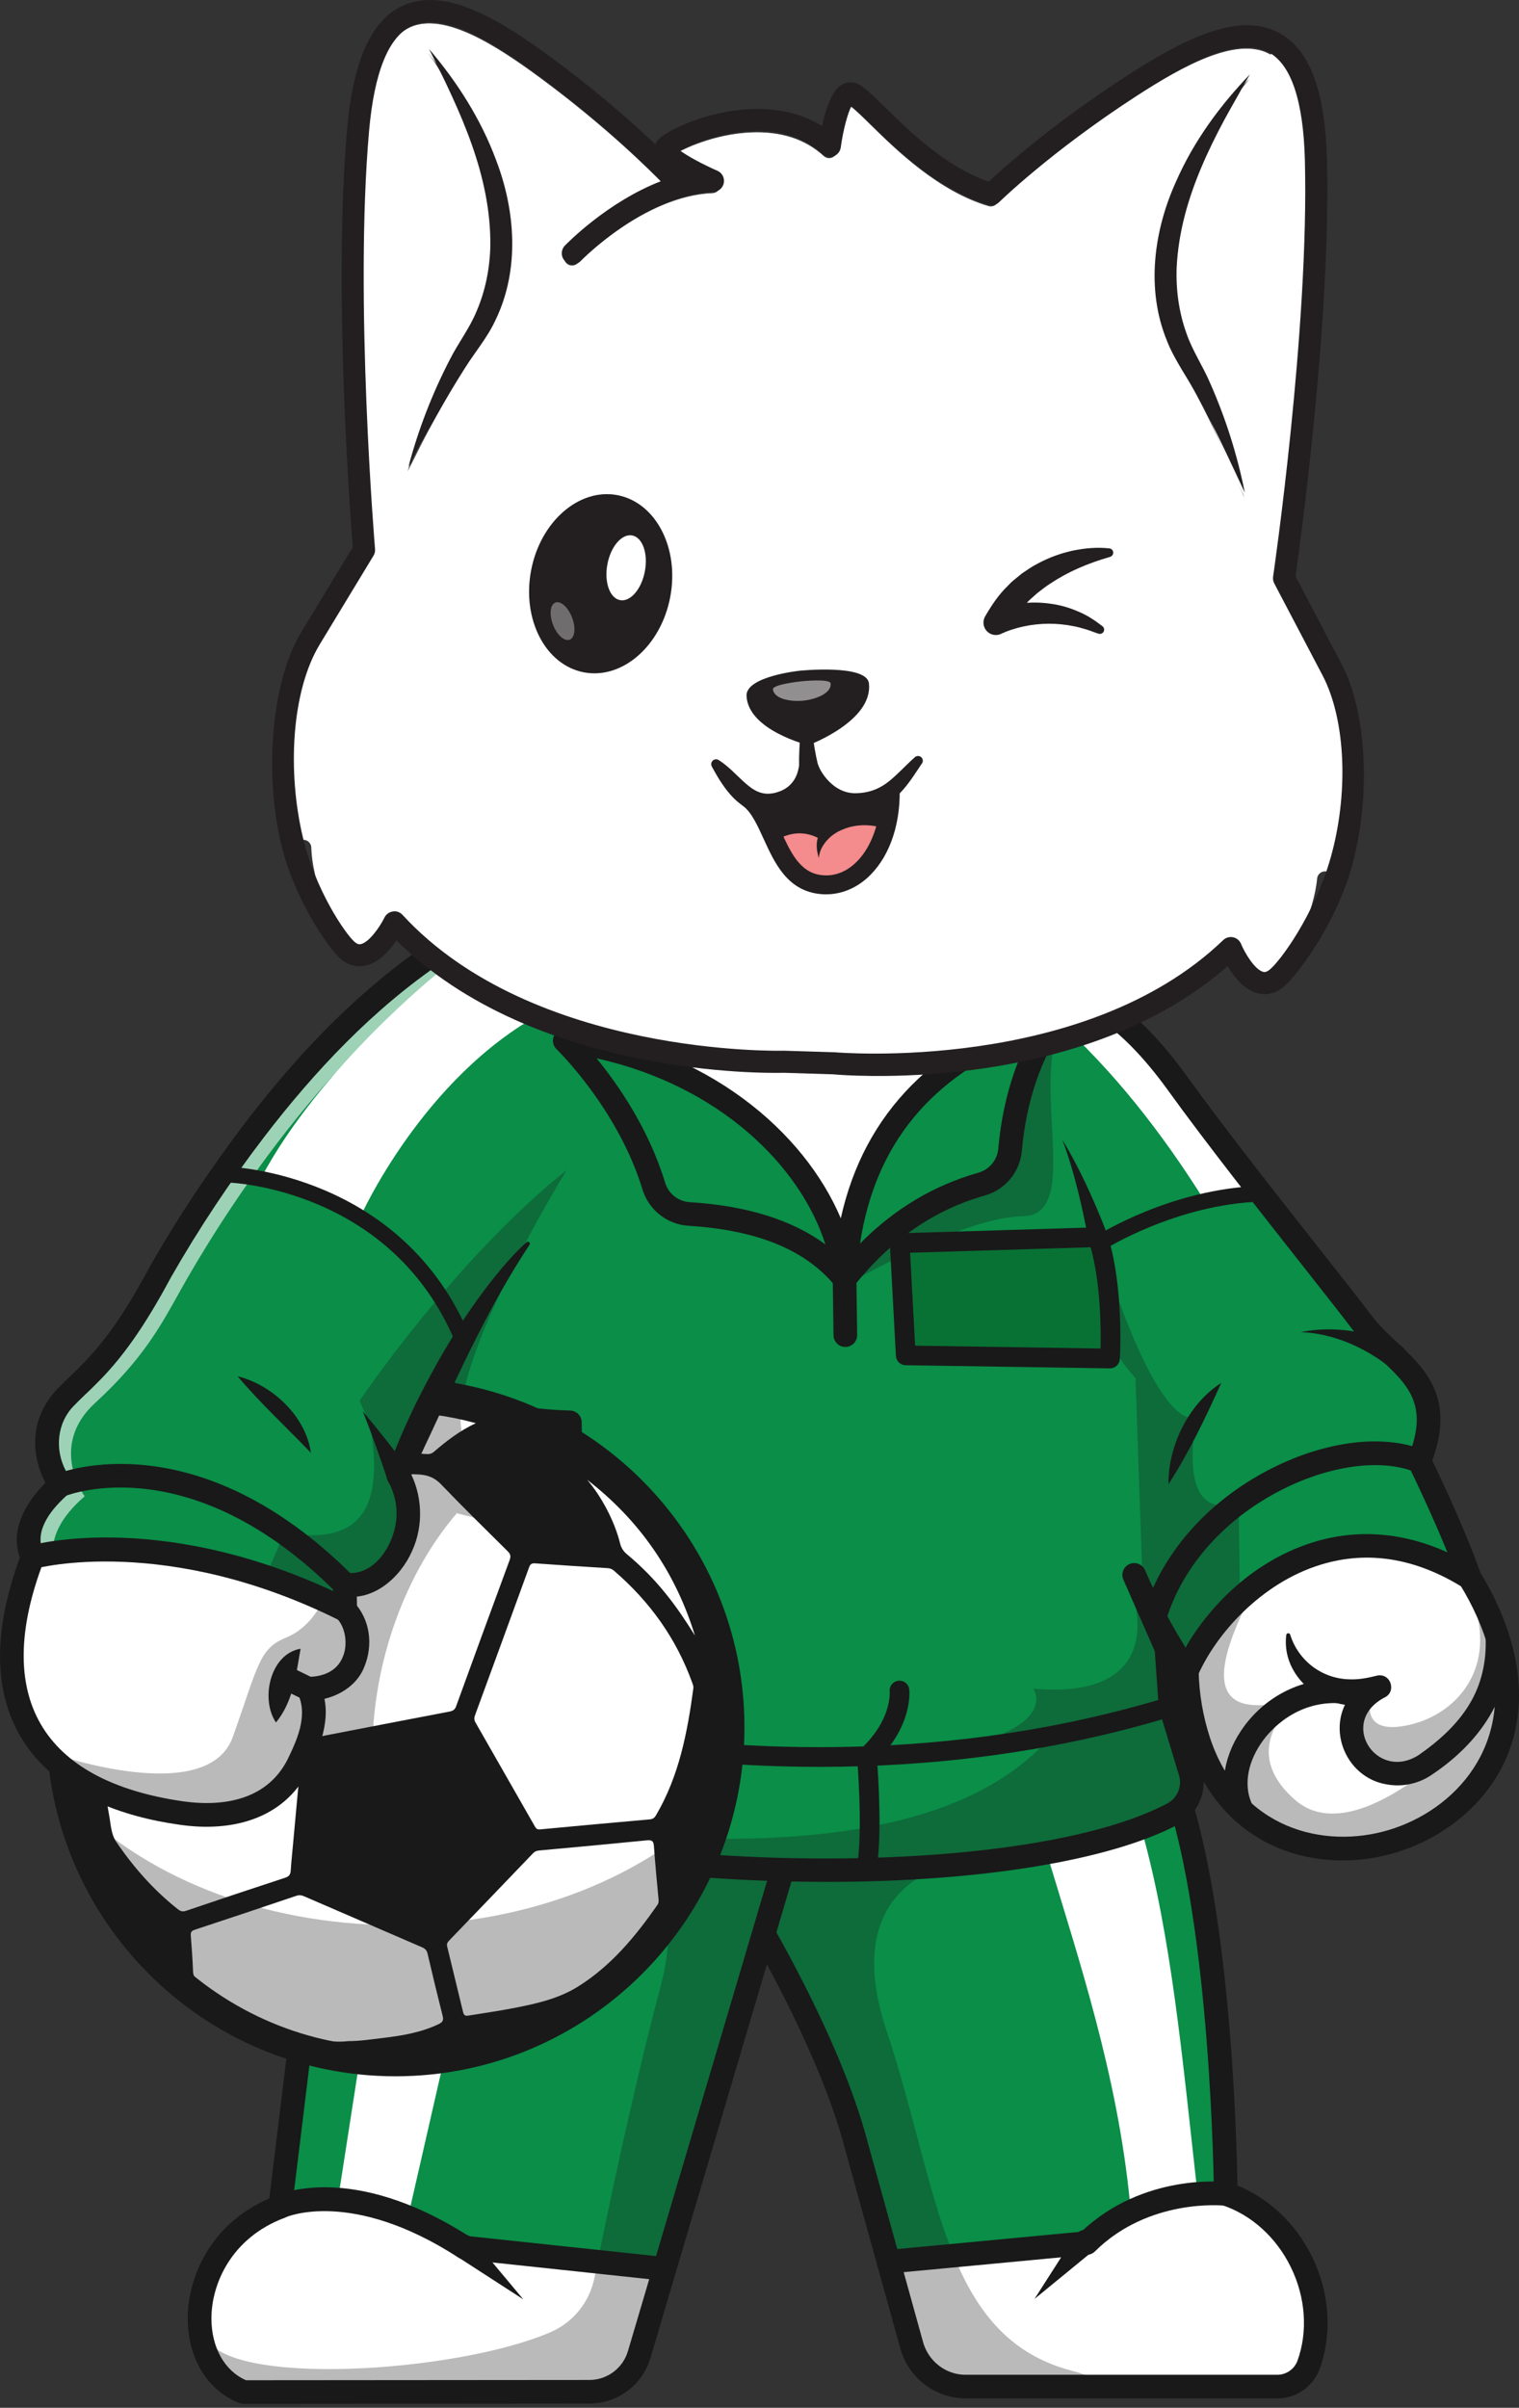 <svg width="178" height="282" viewBox="0 0 178 282" fill="none" xmlns="http://www.w3.org/2000/svg">
<rect x="0" y="0" width="178" height="282" fill="#333333" stroke="none"/>
<g clip-path="url(#clip0_1630_600)">
<path d="M91.722 218.944L91.687 219.069L77.868 265.728L74.906 275.735C74.534 276.986 73.773 278.086 72.733 278.874C71.693 279.662 70.428 280.098 69.124 280.117L28.555 280.148C25.831 279.101 23.988 277.089 23.467 274.058C22.505 268.49 25.421 261.253 32.838 258.452L39.503 203.886L91.722 218.944Z" fill="white"/>
<path d="M153.34 276.97C153.061 277.722 152.558 278.369 151.899 278.825C151.239 279.281 150.456 279.523 149.654 279.518H113.294C111.834 279.539 110.409 279.075 109.242 278.2C108.074 277.325 107.229 276.087 106.839 274.681L104.125 264.894L100.358 251.303C98.005 242.296 92.55 231.923 89.603 226.703C88.41 224.591 87.631 223.319 87.631 223.319L89.102 214.988L137.287 208.086C143.382 223.805 143.644 256.948 143.644 256.948C151.578 259.552 156.19 269.091 153.34 276.97Z" fill="#0A8E48"/>
<path d="M153.34 276.97C153.061 277.722 152.558 278.369 151.899 278.825C151.239 279.281 150.456 279.523 149.654 279.518H113.294C111.834 279.539 110.409 279.075 109.242 278.2C108.074 277.325 107.229 276.087 106.839 274.681L104.125 264.894L127.33 262.708C134.24 255.842 143.64 256.946 143.64 256.946C151.578 259.552 156.19 269.091 153.34 276.97Z" fill="white"/>
<path d="M122.787 217.451C126.432 229.55 130.952 243.018 132.418 258.026L140.328 256.908C138.594 241.532 137.3 226.697 133.721 214.096" fill="white"/>
<path d="M113.18 280.905C111.436 280.901 109.742 280.326 108.355 279.269C106.969 278.212 105.966 276.731 105.5 275.051L99.016 251.673C95.806 239.353 86.541 224.193 86.448 224.041C86.266 223.728 86.214 223.357 86.303 223.007C86.391 222.657 86.613 222.355 86.921 222.166C87.228 221.977 87.598 221.916 87.95 221.995C88.302 222.075 88.61 222.288 88.806 222.591C89.198 223.224 98.381 238.25 101.691 250.955L108.169 274.31C108.802 276.594 110.905 278.19 113.27 278.132H149.655C150.172 278.137 150.678 277.982 151.104 277.69C151.531 277.397 151.857 276.981 152.039 276.497C153.277 273.077 152.997 269.086 151.274 265.549C149.563 262.038 146.622 259.381 143.205 258.261C142.929 258.17 142.689 257.996 142.518 257.762C142.347 257.527 142.254 257.245 142.252 256.956C142.252 256.634 141.935 225.299 136.371 209.613L89.287 216.356C89.107 216.382 88.923 216.372 88.747 216.327C88.57 216.281 88.405 216.202 88.259 216.093C88.114 215.984 87.991 215.847 87.898 215.69C87.805 215.533 87.744 215.36 87.719 215.18C87.693 215 87.703 214.816 87.748 214.64C87.793 214.464 87.873 214.298 87.982 214.152C88.091 214.007 88.228 213.884 88.385 213.791C88.541 213.699 88.715 213.638 88.895 213.612L137.082 206.712C137.392 206.668 137.707 206.731 137.977 206.889C138.247 207.047 138.455 207.291 138.569 207.582C144.175 222.037 144.916 250.3 145.009 255.972C148.728 257.474 151.883 260.48 153.764 264.335C155.814 268.542 156.135 273.318 154.646 277.438C154.27 278.457 153.589 279.335 152.697 279.955C151.805 280.574 150.744 280.905 149.658 280.902H113.18V280.905Z" fill="#191919"/>
<path d="M91.722 218.944L91.687 219.069L77.868 265.728L70.027 264.893L54.47 263.235C40.963 254.495 32.836 258.452 32.836 258.452L39.501 203.886L91.722 218.944Z" fill="#0A8E48"/>
<path d="M28.553 281.537C28.384 281.537 28.215 281.506 28.057 281.445C24.306 280.004 21.98 276.186 21.999 271.481C22.012 266.842 24.547 260.504 31.558 257.477L38.125 203.721C38.149 203.523 38.217 203.331 38.322 203.161C38.428 202.991 38.569 202.845 38.736 202.735C38.903 202.624 39.092 202.551 39.29 202.521C39.488 202.491 39.691 202.504 39.883 202.559L92.102 217.614C92.277 217.665 92.441 217.75 92.583 217.864C92.725 217.979 92.844 218.12 92.932 218.28C93.019 218.441 93.074 218.617 93.094 218.798C93.114 218.98 93.097 219.164 93.045 219.339L76.234 276.131C75.784 277.67 74.851 279.022 73.574 279.99C72.296 280.958 70.741 281.489 69.138 281.506L28.555 281.537H28.553ZM40.682 205.674L34.213 258.627C34.183 258.878 34.085 259.115 33.93 259.314C33.774 259.513 33.567 259.666 33.331 259.755C27.034 262.134 24.787 267.564 24.775 271.493C24.765 274.923 26.314 277.682 28.832 278.772L69.127 278.74C70.135 278.727 71.113 278.39 71.915 277.779C72.718 277.169 73.304 276.316 73.586 275.348L90.006 219.894L40.682 205.674Z" fill="#191919"/>
<path d="M47.117 209.239L39.619 257.538L47.804 259.694L58.406 213.322" fill="white"/>
<path d="M77.871 267.115C77.822 267.115 77.773 267.115 77.723 267.108L54.319 264.616C54.103 264.593 53.896 264.519 53.714 264.402C41.135 256.261 33.503 259.671 33.426 259.705C33.096 259.865 32.715 259.886 32.368 259.765C32.021 259.644 31.737 259.39 31.577 259.059C31.417 258.728 31.396 258.348 31.517 258.001C31.638 257.654 31.892 257.369 32.223 257.21C32.581 257.036 41.099 253.067 54.938 261.897L78.011 264.353C78.362 264.392 78.684 264.564 78.913 264.834C79.141 265.103 79.258 265.45 79.239 265.802C79.221 266.155 79.068 266.487 78.813 266.731C78.558 266.975 78.219 267.113 77.866 267.115H77.871Z" fill="#191919"/>
<path d="M55.387 262.201L61.323 269.301L53.552 264.276C51.824 263.025 53.933 260.639 55.387 262.201Z" fill="#191919"/>
<path d="M140.492 204.034C139.611 201.35 139.132 198.55 139.072 195.725C136.946 192.58 135.085 189.264 133.509 185.811L136.691 193.063L137.167 199.866L139.482 207.516C139.766 208.439 139.72 209.432 139.355 210.325C138.989 211.218 138.325 211.957 137.476 212.417C117.178 223.26 51.302 220.685 37.672 204.986L39.758 188.568L47.524 161.917L66.145 119.215L126.583 116.791C126.583 116.791 131.28 117.581 138.023 126.93C144.766 136.279 156.138 150.283 159.691 155.008C163.245 159.733 170.043 161.875 166.323 171.117C166.323 171.117 170.279 179.174 172.204 184.767C173.945 187.569 175.144 190.368 175.872 193.091C181.972 216.04 148.041 226.542 140.492 204.034Z" fill="#0A8E48"/>
<path d="M140.492 204.034C139.927 202.326 139.529 200.567 139.303 198.783C139.179 197.782 139.102 196.762 139.072 195.725C139.183 195.47 139.305 195.214 139.43 194.953C139.904 193.991 140.443 193.063 141.045 192.176C146.475 184.087 158.407 176.178 172.198 184.771C173.94 187.574 175.138 190.373 175.866 193.096C176.275 194.596 176.515 196.136 176.58 197.689C177.388 217.336 147.517 224.981 140.492 204.034Z" fill="white"/>
<g opacity="0.3">
<path d="M160.879 198.018C160.879 198.018 158.829 202.958 164.204 202.192C169.58 201.427 174.672 196.818 173.188 189.529L175.281 190.731C175.281 190.731 177.68 198.526 172.082 202.152C166.484 205.778 164.993 207.631 164.522 207.674C164.051 207.717 160.924 206.988 160.587 206.731C160.25 206.474 158.627 204.967 158.627 204.967L158.585 201.883" fill="#191919"/>
</g>
<path d="M123.721 119.337C130.414 125.332 136.117 132.596 141.182 140.674L147.275 139.814C140.423 129.353 133.636 119.776 127.343 117.036" fill="white"/>
<path d="M96.918 220.405C93.031 220.405 89.038 220.286 84.99 220.042C61.145 218.601 43.065 213.315 36.627 205.898C36.5 205.752 36.405 205.58 36.349 205.394C36.292 205.209 36.275 205.013 36.299 204.82L38.385 188.403C38.394 188.331 38.408 188.26 38.428 188.191L46.195 161.539C46.242 161.36 46.324 161.193 46.437 161.046C46.55 160.9 46.691 160.777 46.852 160.686C47.013 160.595 47.191 160.537 47.374 160.516C47.558 160.495 47.744 160.51 47.922 160.562C48.099 160.614 48.265 160.701 48.408 160.818C48.552 160.934 48.67 161.079 48.757 161.242C48.844 161.405 48.897 161.584 48.913 161.769C48.93 161.953 48.909 162.138 48.853 162.315L41.118 188.861L39.127 204.532C53.142 219.269 117.028 221.773 136.824 211.197C137.39 210.887 137.832 210.392 138.074 209.794C138.317 209.197 138.346 208.534 138.156 207.917L135.84 200.267C135.81 200.168 135.792 200.066 135.784 199.963L135.324 193.397L132.246 186.389C132.04 185.932 131.836 185.467 131.635 184.995C131.491 184.658 131.486 184.278 131.622 183.938C131.758 183.597 132.023 183.325 132.36 183.18C132.696 183.035 133.077 183.029 133.417 183.164C133.758 183.298 134.032 183.563 134.178 183.899L134.766 185.231C136.312 188.605 138.133 191.848 140.208 194.926C140.364 195.149 140.451 195.412 140.459 195.684C140.513 198.371 140.968 201.035 141.809 203.587C145.371 214.217 155.157 216.607 162.738 214.329C170.476 212.005 177.467 204.479 174.531 193.446C173.82 190.775 172.641 188.1 171.026 185.495C170.972 185.407 170.927 185.314 170.893 185.216C169.022 179.772 165.119 171.807 165.08 171.726C164.994 171.552 164.946 171.361 164.939 171.167C164.932 170.973 164.966 170.779 165.039 170.599C167.479 164.537 164.969 162.189 161.79 159.215C160.685 158.181 159.541 157.111 158.585 155.84C157.376 154.233 155.205 151.481 152.693 148.294C147.905 142.223 141.348 133.909 136.9 127.742C130.69 119.133 126.372 118.162 126.33 118.152C126.151 118.123 125.98 118.057 125.826 117.961C125.673 117.864 125.54 117.739 125.435 117.591C125.331 117.442 125.257 117.275 125.217 117.098C125.178 116.921 125.174 116.738 125.205 116.56C125.27 116.197 125.474 115.874 125.776 115.662C126.077 115.45 126.449 115.365 126.813 115.426C127.351 115.516 132.268 116.584 139.146 126.121C143.556 132.241 150.095 140.529 154.867 146.579C157.391 149.778 159.572 152.541 160.798 154.173C161.61 155.251 162.617 156.194 163.682 157.192C166.916 160.216 170.569 163.635 167.832 171.052C168.752 172.956 171.789 179.351 173.461 184.167C175.179 186.962 176.439 189.843 177.207 192.732C180.617 205.548 172.51 214.285 163.535 216.981C155.812 219.3 146.126 217.452 141.049 208.651C141.067 209.669 140.804 210.674 140.289 211.553C139.775 212.433 139.028 213.154 138.132 213.638C130.078 217.943 114.609 220.405 96.918 220.405Z" fill="#191919"/>
<path d="M49.047 158.793C49.047 158.793 50.286 166.118 66.786 166.586L66.969 179.971C66.969 179.971 51.145 179.945 44.629 171.787" fill="white"/>
<path d="M66.966 181.356C66.293 181.356 50.403 181.23 43.543 172.652C43.313 172.365 43.208 171.998 43.248 171.633C43.289 171.268 43.473 170.934 43.76 170.705C44.047 170.476 44.414 170.37 44.779 170.411C45.144 170.452 45.477 170.636 45.707 170.923C50.638 177.097 61.652 178.298 65.56 178.531L65.416 167.916C49.228 167.059 47.736 159.36 47.677 159.024C47.618 158.665 47.703 158.297 47.914 158C48.124 157.703 48.443 157.501 48.801 157.438C49.159 157.374 49.528 157.454 49.828 157.66C50.128 157.866 50.334 158.181 50.403 158.538C50.441 158.696 52.017 164.782 66.819 165.203C67.176 165.213 67.515 165.361 67.766 165.616C68.017 165.87 68.159 166.212 68.164 166.569L68.347 179.954C68.349 180.137 68.315 180.319 68.246 180.49C68.178 180.66 68.076 180.815 67.947 180.945C67.818 181.076 67.665 181.179 67.496 181.25C67.327 181.321 67.145 181.357 66.962 181.358L66.966 181.356Z" fill="#191919"/>
<path d="M99.058 157.755C98.694 157.755 98.344 157.611 98.085 157.356C97.826 157.1 97.678 156.752 97.673 156.388L97.583 149.778C97.578 149.41 97.719 149.056 97.976 148.793C98.232 148.53 98.582 148.379 98.949 148.374H98.969C99.333 148.374 99.682 148.518 99.941 148.774C100.2 149.029 100.348 149.377 100.353 149.74L100.443 156.351C100.448 156.718 100.306 157.072 100.05 157.336C99.794 157.599 99.444 157.749 99.077 157.755H99.058Z" fill="#191919"/>
<path d="M105.428 145.595L106.137 158.737L130.071 159.104C130.071 159.104 130.573 150.787 128.646 144.893L105.428 145.595Z" fill="#087235"/>
<path d="M130.071 160.262H130.054L106.119 159.894C105.827 159.89 105.548 159.775 105.337 159.573C105.126 159.37 105 159.095 104.985 158.803L104.277 145.662C104.269 145.508 104.291 145.354 104.343 145.21C104.395 145.065 104.476 144.932 104.58 144.819C104.684 144.706 104.81 144.614 104.949 144.551C105.089 144.487 105.24 144.451 105.394 144.446L128.611 143.74H128.646C128.89 143.74 129.127 143.817 129.324 143.959C129.521 144.102 129.668 144.303 129.743 144.535C131.716 150.572 131.244 158.829 131.223 159.177C131.205 159.47 131.076 159.746 130.862 159.948C130.648 160.149 130.365 160.262 130.071 160.262ZM107.236 157.604L128.963 157.937C129.016 155.67 128.989 150.342 127.802 146.078L106.649 146.722L107.236 157.604Z" fill="#191919"/>
<path d="M124.486 133.485C126.079 136.098 127.407 138.895 128.608 141.717C129.009 142.667 129.392 143.609 129.762 144.596C129.816 144.739 129.841 144.891 129.836 145.043C129.831 145.196 129.796 145.346 129.733 145.485C129.67 145.624 129.58 145.749 129.469 145.853C129.357 145.957 129.226 146.038 129.084 146.092C128.941 146.145 128.789 146.17 128.636 146.164C128.484 146.159 128.334 146.124 128.195 146.06C128.056 145.997 127.931 145.906 127.828 145.795C127.724 145.683 127.643 145.552 127.59 145.408C126.823 141.38 125.935 137.344 124.486 133.485Z" fill="#191919"/>
<path d="M139.071 197.11C138.841 197.11 138.614 197.052 138.412 196.942C138.21 196.833 138.039 196.674 137.913 196.482C137.787 196.289 137.712 196.068 137.692 195.839C137.673 195.61 137.711 195.38 137.803 195.169C140.04 190.065 145.597 183.191 153.897 180.622C160.128 178.692 166.713 179.719 172.932 183.594C173.244 183.788 173.466 184.099 173.549 184.456C173.633 184.814 173.57 185.191 173.376 185.502C173.182 185.814 172.872 186.036 172.514 186.12C172.156 186.203 171.78 186.141 171.468 185.946C165.872 182.46 160.236 181.56 154.715 183.269C147.784 185.415 142.501 191.351 140.34 196.281C140.232 196.528 140.054 196.738 139.829 196.885C139.603 197.032 139.34 197.111 139.071 197.11Z" fill="#191919"/>
<path d="M135.29 190.815C135.074 190.815 134.861 190.764 134.669 190.667C134.476 190.569 134.308 190.428 134.18 190.255C134.051 190.082 133.964 189.881 133.927 189.668C133.89 189.455 133.902 189.237 133.964 189.03C136.174 181.699 141.903 175.362 149.693 171.643C155.914 168.672 162.326 167.997 166.845 169.838C167.015 169.905 167.171 170.005 167.303 170.133C167.434 170.26 167.539 170.413 167.611 170.581C167.683 170.75 167.721 170.931 167.723 171.114C167.725 171.298 167.69 171.479 167.621 171.649C167.552 171.819 167.45 171.973 167.32 172.103C167.191 172.233 167.037 172.336 166.868 172.406C166.698 172.476 166.517 172.512 166.334 172.512C166.15 172.511 165.969 172.474 165.8 172.403C162.049 170.874 156.335 171.541 150.888 174.142C143.805 177.526 138.604 183.243 136.618 189.829C136.532 190.115 136.356 190.364 136.117 190.542C135.878 190.719 135.588 190.815 135.29 190.815Z" fill="#191919"/>
<path d="M128.888 146.505C128.688 146.506 128.493 146.441 128.333 146.321C128.173 146.201 128.057 146.033 128 145.841C127.944 145.65 127.952 145.445 128.022 145.258C128.092 145.071 128.221 144.911 128.39 144.804C128.747 144.575 137.278 139.207 147.751 138.885C147.994 138.88 148.229 138.971 148.406 139.139C148.582 139.306 148.685 139.537 148.692 139.78C148.7 140.023 148.611 140.259 148.446 140.437C148.28 140.615 148.051 140.721 147.808 140.731C137.857 141.035 129.466 146.307 129.383 146.36C129.235 146.455 129.063 146.505 128.888 146.505Z" fill="#191919"/>
<path d="M162.486 159.837C159.609 157.668 156.083 156.161 152.439 156.015C156.289 155.231 160.335 155.941 163.935 157.477C165.811 158.42 164.179 161.084 162.486 159.838V159.837Z" fill="#191919"/>
<path d="M143.113 161.969C141.235 166.086 139.389 170.02 136.927 173.828C136.864 169.378 139.306 164.362 143.113 161.969Z" fill="#191919"/>
<path d="M176.855 191.699C177.247 198.636 173.348 204.132 167.839 207.816C167.074 208.352 166.212 208.731 165.3 208.933C164.389 209.135 163.447 209.155 162.528 208.992C157.44 208.179 155.115 201.798 158.752 198.028C159.372 197.373 160.092 196.821 160.886 196.394L162.076 198.89C157.033 201.652 149.994 197.286 150.729 191.485C150.737 191.432 150.763 191.384 150.801 191.347C150.84 191.311 150.89 191.288 150.943 191.284C150.997 191.279 151.05 191.292 151.094 191.322C151.139 191.351 151.172 191.394 151.189 191.445C151.65 192.942 152.573 194.254 153.825 195.195C155.078 196.136 156.595 196.656 158.161 196.682C159.222 196.727 160.288 196.52 161.347 196.251C162.97 195.884 163.714 198.156 162.208 198.828C156.778 201.731 161.332 208.709 166.255 205.543C168.618 203.9 170.751 201.975 172.165 199.635C173.599 197.31 174.204 194.583 174.09 191.804C174.066 189.975 176.736 189.862 176.857 191.698L176.855 191.699Z" fill="#191919"/>
<path d="M145.591 213.52C145.338 213.52 145.09 213.451 144.873 213.32C144.657 213.189 144.48 213.001 144.363 212.777C142.807 209.803 143.2 206.044 145.413 202.721C148.141 198.625 152.763 196.337 157.468 196.743C157.651 196.755 157.83 196.804 157.994 196.887C158.159 196.97 158.305 197.084 158.425 197.224C158.544 197.364 158.635 197.526 158.691 197.701C158.747 197.876 158.768 198.061 158.752 198.244C158.736 198.427 158.684 198.605 158.598 198.768C158.513 198.931 158.396 199.075 158.254 199.192C158.112 199.309 157.948 199.397 157.772 199.45C157.596 199.503 157.411 199.521 157.228 199.502C152.804 199.117 149.414 201.706 147.715 204.257C146.071 206.725 145.734 209.429 146.814 211.492C146.925 211.703 146.979 211.939 146.972 212.177C146.964 212.415 146.896 212.647 146.773 212.851C146.649 213.055 146.476 213.224 146.268 213.341C146.061 213.458 145.826 213.52 145.588 213.52H145.591Z" fill="#191919"/>
<path d="M96.025 206.935C87.269 206.925 78.529 206.223 69.884 204.834C52.068 201.975 40.23 197.155 40.112 197.107C39.829 196.99 39.604 196.766 39.487 196.483C39.37 196.2 39.369 195.882 39.486 195.599C39.603 195.316 39.828 195.091 40.111 194.974C40.394 194.856 40.712 194.856 40.995 194.973C41.11 195.021 52.755 199.754 70.321 202.565C86.506 205.157 111.184 206.6 136.833 198.768C136.979 198.721 137.132 198.704 137.284 198.717C137.436 198.73 137.584 198.773 137.72 198.844C137.855 198.915 137.975 199.012 138.073 199.13C138.17 199.247 138.243 199.383 138.288 199.529C138.333 199.675 138.348 199.829 138.333 199.981C138.317 200.133 138.272 200.28 138.2 200.415C138.127 200.549 138.028 200.668 137.91 200.764C137.791 200.86 137.654 200.931 137.507 200.974C122.916 205.429 108.645 206.935 96.025 206.935Z" fill="#191919"/>
<path d="M101.537 220.107C101.466 220.107 101.396 220.1 101.327 220.087C101.178 220.06 101.036 220.003 100.908 219.921C100.781 219.839 100.671 219.732 100.585 219.608C100.499 219.483 100.438 219.343 100.407 219.194C100.375 219.046 100.372 218.893 100.4 218.744C101.171 214.53 100.441 205.93 100.433 205.844C100.418 205.668 100.443 205.491 100.507 205.326C100.571 205.162 100.672 205.014 100.802 204.895C104.538 201.454 104.26 198.16 104.256 198.132C104.22 197.828 104.306 197.523 104.495 197.282C104.684 197.042 104.961 196.886 105.265 196.85C105.569 196.814 105.875 196.9 106.116 197.089C106.356 197.278 106.511 197.555 106.548 197.859C106.568 198.033 106.994 202.053 102.777 206.205C102.932 208.239 103.387 215.249 102.671 219.165C102.621 219.429 102.48 219.668 102.273 219.84C102.066 220.012 101.806 220.106 101.537 220.107Z" fill="#191919"/>
<path d="M104.119 266.28C103.763 266.281 103.42 266.144 103.162 265.898C102.904 265.652 102.75 265.316 102.734 264.96C102.717 264.604 102.838 264.256 103.072 263.987C103.306 263.718 103.635 263.549 103.99 263.517L126.712 261.375C133.964 254.508 143.395 255.524 143.797 255.571C144.162 255.614 144.495 255.799 144.723 256.088C144.951 256.376 145.056 256.742 145.013 257.107C144.971 257.472 144.785 257.805 144.497 258.033C144.209 258.261 143.842 258.366 143.477 258.323C143.349 258.309 134.616 257.418 128.302 263.691C128.075 263.916 127.775 264.055 127.457 264.083L104.25 266.271C104.204 266.278 104.162 266.28 104.119 266.28Z" fill="#191919"/>
<path d="M128.056 263.658L121.22 269.255L125.988 261.817C127.245 260.071 129.645 262.209 128.056 263.658Z" fill="#191919"/>
<g opacity="0.3">
<path d="M98.98 150.605C98.98 150.605 112.61 142.534 119.881 142.435C127.151 142.336 120.117 125.928 124.977 118.244C124.977 118.244 118.954 125.094 118.807 131.291C118.661 137.488 115.027 138.679 115.027 138.679C115.027 138.679 106.114 143.063 100.659 147.784" fill="#191919"/>
</g>
<g opacity="0.3">
<path d="M129.623 147.971C129.623 147.971 135.463 167.186 140.231 166.045C140.231 166.045 137.477 178.549 145.143 175.983L145.297 187.242L137.821 193.802L133.89 185.287L133.065 161.41C133.065 161.41 130.954 159.015 130.947 158.438C130.939 157.861 129.713 154.61 129.713 154.61" fill="#191919"/>
</g>
<g opacity="0.3">
<path d="M121.095 197.778C121.095 197.778 124.519 202.643 109.66 205.198L123.185 203.313C112.429 215.816 87.865 218.237 51.698 212.185C51.698 212.185 70.515 220.766 98.534 219.006C126.552 217.246 135.914 214.579 137.477 212.423C139.04 210.267 139.137 208.912 139.241 207.985C139.345 207.058 137.113 199.083 137.113 199.083L136.161 191.013L132.958 187.727C132.958 187.727 136.463 199.146 121.095 197.778Z" fill="#191919"/>
</g>
<path d="M71.887 217.408L67.471 216.887C68.962 216.809 70.456 216.985 71.887 217.408Z" fill="#191919"/>
<g opacity="0.3">
<path d="M91.687 219.07L77.868 265.728L74.906 275.736C74.534 276.987 73.773 278.086 72.733 278.874C71.693 279.663 70.428 280.098 69.124 280.118L28.555 280.149C25.831 279.101 23.988 277.089 23.467 274.059C23.892 273.794 24.144 273.652 24.144 273.652C26.289 279.551 53.233 277.998 64.523 273.14C65.833 272.572 66.986 271.694 67.881 270.581C68.776 269.469 69.387 268.156 69.662 266.754C69.775 266.194 69.895 265.578 70.034 264.892C71.474 257.782 74.297 244.383 77.424 232.606C80.226 222.06 75.719 218.549 71.894 217.405L78.099 218.133L91.687 219.07Z" fill="#191919"/>
</g>
<g opacity="0.3">
<path d="M129.342 279.3L113.289 279.519C111.829 279.539 110.404 279.076 109.237 278.2C108.069 277.325 107.224 276.088 106.834 274.681L104.12 264.894L100.353 251.304C98 242.297 92.545 231.924 89.598 226.704L91.687 219.072L105.221 218.582L113.428 217.833C111.86 218.02 98.008 220.157 103.871 237.795C110.085 256.486 110.472 273.714 125.608 277.663C127.326 278.101 128.543 278.665 129.342 279.3Z" fill="#191919"/>
</g>
<g opacity="0.3">
<path d="M140.492 204.034C139.927 202.326 139.529 200.567 139.303 198.782L139.43 194.953L139.469 193.777L141.045 192.173L146.983 186.113C140.275 198.697 143.644 201.356 152.249 198.876C152.249 198.876 144.537 204.535 151.779 210.821C159.021 217.107 172.442 202.664 172.442 202.664L176.58 197.686C177.387 217.336 147.517 224.981 140.492 204.034Z" fill="#191919"/>
</g>
<path d="M46.342 241.49C67.997 241.49 85.552 223.935 85.552 202.28C85.552 180.625 67.997 163.07 46.342 163.07C24.687 163.07 7.132 180.625 7.132 202.28C7.132 223.935 24.687 241.49 46.342 241.49Z" fill="white"/>
<path d="M46.342 241.693C24.61 241.693 6.929 224.013 6.929 202.28C6.929 180.548 24.61 162.868 46.342 162.868C68.074 162.868 85.754 180.548 85.754 202.28C85.754 224.013 68.074 241.693 46.342 241.693ZM46.342 163.274C24.834 163.274 7.335 180.773 7.335 202.281C7.335 223.79 24.833 241.288 46.342 241.288C67.85 241.288 85.349 223.79 85.349 202.281C85.349 180.773 67.85 163.274 46.342 163.274Z" fill="#191919"/>
<g opacity="0.3">
<path d="M84.66 210.614C80.838 228.263 65.14 241.486 46.339 241.486C27.538 241.486 11.84 228.255 8.018 210.614C16.476 219.595 30.487 225.464 46.339 225.464C62.191 225.464 76.203 219.595 84.66 210.614Z" fill="#191919"/>
</g>
<path d="M46.342 243.174C23.793 243.174 5.449 224.829 5.449 202.28C5.449 179.732 23.793 161.387 46.342 161.387C68.89 161.387 87.235 179.732 87.235 202.28C87.235 224.829 68.89 243.174 46.342 243.174ZM46.342 164.754C25.649 164.754 8.816 181.588 8.816 202.28C8.816 222.973 25.649 239.806 46.342 239.806C67.034 239.806 83.868 222.973 83.868 202.28C83.868 181.588 67.034 164.754 46.342 164.754Z" fill="#191919"/>
<path d="M42.802 163.635C39.877 163.645 37.05 164.252 34.289 165.143C29.617 166.649 25.395 168.874 21.631 171.868C26.754 167.891 33.064 165.267 40.431 163.96C41.227 163.822 42.049 163.852 42.835 163.635H42.802ZM43.697 163.557C44.253 163.851 44.814 163.77 45.374 163.557C44.822 163.681 44.249 163.681 43.697 163.557ZM46.593 163.557C47.15 163.767 47.709 163.851 48.27 163.557C47.718 163.681 47.145 163.681 46.593 163.557ZM84.833 197.356C84.387 193.566 83.313 189.946 81.741 186.477C78.789 179.971 74.393 174.654 68.553 170.524C63.876 167.203 58.52 164.958 52.872 163.953C51.447 163.694 50.003 163.733 48.578 163.553C48.653 163.749 48.827 163.677 48.971 163.687C52.793 163.936 56.517 164.703 60.045 166.186C74.256 172.165 82.529 182.788 84.754 198.086C84.839 198.666 84.718 199.285 85.019 199.835C84.875 199.017 84.931 198.178 84.833 197.356ZM85.011 203.193C84.807 203.754 84.717 204.31 85.011 204.871C84.886 204.319 84.886 203.745 85.011 203.193ZM85.011 200.298C84.712 200.855 84.804 201.415 85.011 201.975C84.886 201.423 84.886 200.85 85.011 200.298Z" fill="#191919"/>
<path d="M85.011 199.839C84.709 199.288 84.83 198.67 84.745 198.09C82.52 182.792 74.249 172.172 60.036 166.19C56.508 164.706 52.784 163.936 48.962 163.691C48.821 163.681 48.647 163.754 48.569 163.557H48.265C47.704 163.851 47.145 163.767 46.588 163.557H45.369C44.809 163.77 44.248 163.851 43.692 163.557H43.079C43.045 163.586 43.006 163.608 42.963 163.622C42.92 163.635 42.875 163.64 42.83 163.635C42.046 163.852 41.222 163.822 40.426 163.96C33.059 165.267 26.749 167.891 21.626 171.868C20.359 172.878 19.155 173.964 18.021 175.121C17.629 175.519 17.245 175.925 16.87 176.339C16.825 176.391 16.779 176.444 16.73 176.496C13.202 180.444 10.63 184.948 8.835 189.959C7.299 194.237 6.777 198.634 6.837 203.078C6.85 204.239 6.906 205.401 6.994 206.567C7.043 207.219 7.112 207.868 7.201 208.51C7.862 213.434 9.598 218.049 12.123 222.38C15.009 227.341 18.959 231.6 23.688 234.85C27.76 237.667 32.225 239.623 37.047 240.793C40.644 241.667 44.286 241.726 47.945 241.681C50.639 241.641 53.317 241.26 55.915 240.547C63.915 238.372 70.646 234.162 75.995 227.814C80.548 222.412 83.43 216.223 84.64 209.247C84.86 207.995 84.82 206.728 85.011 205.48V204.871C84.717 204.31 84.807 203.754 85.011 203.193V201.975C84.804 201.415 84.712 200.855 85.011 200.298V199.839ZM81.436 191.558C80.394 189.891 79.323 188.269 78.098 186.755C76.719 185.028 75.167 183.445 73.466 182.032C73.055 181.702 72.768 181.24 72.654 180.725C71.995 178.094 70.45 175.229 68.808 173.312C74.943 178.053 79.153 184.136 81.436 191.561V191.558ZM40.827 239.053C38.364 239.347 36.319 238.555 34.292 237.896C30.285 236.589 26.536 234.596 23.21 232.007C22.818 231.698 22.644 231.381 22.622 230.877C22.569 229.482 22.464 228.089 22.357 226.697C22.323 226.297 22.445 226.134 22.838 226.006C26.805 224.699 30.765 223.377 34.716 222.039C35.069 221.917 35.344 221.963 35.659 222.102C40.254 224.093 44.852 226.08 49.454 228.063C49.81 228.217 50.007 228.413 50.102 228.81C50.672 231.251 51.262 233.686 51.874 236.118C51.999 236.608 51.874 236.832 51.431 237.049C49.364 238.047 47.141 238.411 44.903 238.682C43.47 238.857 42.035 239.063 40.827 239.053ZM67.766 232.646C65.45 234.1 62.817 234.677 60.181 235.188C58.388 235.534 56.58 235.787 54.778 236.082C54.431 236.115 54.32 235.898 54.258 235.63C53.639 233.068 53.018 230.509 52.396 227.952C52.327 227.666 52.439 227.48 52.628 227.28C55.907 223.883 59.18 220.479 62.445 217.07C62.538 216.968 62.649 216.885 62.773 216.827C62.898 216.768 63.032 216.735 63.17 216.729C67.384 216.343 71.608 215.956 75.824 215.536C76.423 215.477 76.591 215.651 76.63 216.244C76.771 218.295 76.974 220.338 77.164 222.386C77.187 222.648 77.197 222.876 77.036 223.107C74.465 226.792 71.629 230.221 67.766 232.646ZM62.008 183.545C62.145 183.167 62.332 183.069 62.726 183.099C65.559 183.302 68.396 183.49 71.236 183.662C71.51 183.678 71.77 183.791 71.97 183.98C76.126 187.557 79.232 191.864 81.102 197.04C81.18 197.257 81.273 197.463 81.253 197.702C80.555 202.896 79.579 208.004 76.87 212.607C76.697 212.901 76.512 213.049 76.165 213.082C71.868 213.461 67.572 213.853 63.279 214.258C62.961 214.287 62.824 214.17 62.685 213.924C60.367 209.856 58.042 205.79 55.712 201.725C55.538 201.421 55.561 201.175 55.672 200.867C57.792 195.095 59.904 189.32 62.008 183.543V183.545ZM59.718 182.722C57.612 188.418 55.523 194.122 53.451 199.834C53.297 200.261 53.052 200.388 52.636 200.466C47.736 201.397 42.828 202.35 37.928 203.297C37.777 203.326 37.627 203.346 37.413 203.379C37.194 203.441 37.066 203.225 36.91 203.065C32.72 198.743 28.53 194.421 24.34 190.099C24.144 189.89 24.009 189.707 24.072 189.372C24.845 185.287 26.607 181.637 29.008 178.286C29.535 177.549 30.433 177.242 31.203 176.822C36.766 173.803 42.687 172.344 49.04 172.685C50.108 172.744 50.921 173.046 51.686 173.845C54.234 176.502 56.865 179.082 59.483 181.674C59.82 182.003 59.886 182.268 59.718 182.72V182.722ZM55.757 166.684C53.844 167.578 52.312 168.777 50.828 170.048C50.52 170.311 50.208 170.32 49.848 170.291C43.771 169.801 37.996 170.939 32.46 173.435C32.277 173.517 32.09 173.608 31.913 173.688C30.1 174.507 28.838 174.84 27.144 174.052C26.102 173.566 24.965 173.281 23.838 172.898C30.384 167.2 43.255 163.213 55.757 166.682V166.684ZM12.274 206.662C12.209 203.014 12.861 199.593 13.981 196.249C14.056 195.984 14.213 195.749 14.43 195.579C16.723 193.807 19.313 192.628 22.039 191.704C22.422 191.572 22.55 191.789 22.731 191.979C26.814 196.191 30.898 200.403 34.982 204.613C35.109 204.732 35.205 204.88 35.262 205.045C35.319 205.209 35.335 205.385 35.309 205.557C34.975 209.068 34.648 212.581 34.329 216.095C34.238 217.081 34.133 218.067 34.07 219.053C34.041 219.505 33.904 219.76 33.422 219.918C29.55 221.185 25.684 222.474 21.826 223.786C21.446 223.914 21.194 223.878 20.87 223.626C18.007 221.371 15.631 218.676 13.601 215.679C13.005 214.797 12.985 213.654 12.791 212.616C12.417 210.613 12.21 208.592 12.274 206.662ZM11.783 187.889C11.82 187.811 11.855 187.728 11.891 187.65C11.921 189.708 11.964 191.711 12.123 193.714C12.145 193.94 12.114 194.169 12.035 194.382C10.251 198.994 9.578 203.776 9.851 208.703C9.857 208.818 9.851 208.936 9.851 209.185C9.263 208.363 9.091 207.56 8.999 206.702C8.298 200.185 9.206 193.913 11.783 187.889Z" fill="#191919"/>
<path d="M42.835 163.635C42.051 163.852 41.227 163.822 40.431 163.96C33.064 165.267 26.754 167.891 21.631 171.868C25.395 168.874 29.617 166.649 34.289 165.143C37.05 164.252 39.875 163.645 42.802 163.635H42.835Z" fill="#191919"/>
<path d="M85.011 199.839C84.709 199.288 84.83 198.67 84.745 198.09C82.52 182.792 74.249 172.172 60.036 166.19C56.508 164.706 52.784 163.936 48.962 163.691C48.821 163.681 48.647 163.754 48.569 163.557C49.995 163.737 51.438 163.698 52.863 163.957C58.511 164.962 63.867 167.206 68.544 170.528C74.372 174.652 78.768 179.97 81.732 186.481C83.3 189.946 84.378 193.566 84.824 197.36C84.931 198.178 84.875 199.017 85.011 199.839Z" fill="#191919"/>
<path d="M45.373 163.557C44.814 163.77 44.253 163.851 43.697 163.557H45.373Z" fill="#191919"/>
<path d="M48.27 163.557C47.709 163.851 47.15 163.767 46.593 163.557H48.27Z" fill="#191919"/>
<path d="M85.011 200.298V201.975C84.804 201.415 84.712 200.855 85.011 200.298Z" fill="#191919"/>
<path d="M85.011 203.193V204.871C84.716 204.31 84.807 203.754 85.011 203.193Z" fill="#191919"/>
<path d="M77.165 125.079C86.77 128.068 93.799 135.041 98.251 145.998C99.997 136.122 104.416 128.871 111.874 124.606" fill="white"/>
<path d="M61.871 145.647C61.871 145.647 54.931 153.017 46.659 172.75C50.27 179.224 44.963 186.503 40.407 185.563L40.449 188.563C43.103 191.223 42.347 197.812 36.115 197.781C36.115 197.781 38.228 200.444 34.925 206.722C31.622 212.999 24.563 213.939 14.747 210.838C4.932 207.737 -2.722 199.538 3.82 182.368C3.82 182.368 1.536 178.705 7.089 173.939C7.089 173.939 2.777 168.069 8.325 162.995C13.873 157.92 16.05 153.887 18.077 150.245C20.105 146.603 33.026 123.497 51.02 111.553L74.453 123.431L61.871 145.647Z" fill="#0A8E48"/>
<g opacity="0.6">
<path d="M53.744 112.935C35.809 124.892 22.93 147.924 20.907 151.556C18.884 155.188 16.703 159.231 11.154 164.306C5.605 169.38 9.921 175.25 9.921 175.25C4.368 180.016 6.652 183.679 6.652 183.679C1.163 198.093 5.672 206.193 13.07 210.252C4.095 206.764 -2.337 198.547 3.823 182.369C3.823 182.369 1.539 178.707 7.092 173.941C7.092 173.941 2.779 168.071 8.328 162.996C13.876 157.921 16.053 153.888 18.08 150.247C20.108 146.605 33.029 123.498 51.023 111.555L53.744 112.935Z" fill="white"/>
</g>
<path d="M36.115 197.782C36.115 197.782 37.505 199.535 36.267 203.551C35.919 204.647 35.47 205.709 34.925 206.722C34.688 207.174 34.422 207.609 34.129 208.026C30.566 213.111 23.838 213.71 14.746 210.839C11.649 209.858 8.768 208.376 6.475 206.251C1.515 201.665 -0.656 194.115 3.819 182.364C3.819 182.364 14.894 179.241 31.12 184.675L31.153 184.688C33.426 185.449 35.658 186.328 37.841 187.322L37.864 187.331C38.714 187.716 39.578 188.123 40.448 188.56C43.103 191.223 42.347 197.812 36.115 197.782Z" fill="white"/>
<path d="M42.209 142.557C42.209 142.557 49.488 126.199 63.581 118.621L51.498 113.804C51.498 113.804 37.475 124.959 30.552 138.048C30.552 138.048 38.858 140.134 42.209 142.557Z" fill="white"/>
<path d="M62.04 145.805C57.414 152.783 53.928 160.464 50.413 168.037C49.585 169.737 48.793 171.612 47.936 173.285L47.869 172.074C49.505 174.94 49.678 178.61 48.305 181.618C46.97 184.698 43.758 187.621 40.13 186.921L41.796 185.549L41.836 188.549L41.433 187.59C43.393 189.675 43.748 192.665 42.687 195.229C41.664 197.828 38.744 199.235 36.108 199.167L37.2 196.922C37.298 197.056 37.313 197.086 37.364 197.162C39.134 200.438 37.666 204.391 36.128 207.413C33.132 213.156 27.07 214.554 21.176 213.731C6.703 211.739 -2.616 203.499 0.658 188.104C1.129 185.987 1.753 183.907 2.527 181.88L2.645 183.105C0.67 179.381 3.345 175.264 6.189 172.891L5.975 174.762C4.333 172.353 3.65 169.282 4.471 166.442C4.915 165.056 5.664 163.787 6.663 162.728C7.522 161.819 8.483 160.978 9.352 160.082C12.854 156.636 15.307 152.505 17.645 148.197C19.305 145.291 21.062 142.447 22.915 139.665C30.376 128.527 39.072 118.029 50.259 110.403C50.41 110.3 50.58 110.228 50.758 110.191C50.937 110.154 51.121 110.153 51.3 110.187C51.48 110.221 51.65 110.291 51.802 110.391C51.955 110.492 52.086 110.622 52.188 110.773C52.29 110.924 52.361 111.094 52.397 111.273C52.433 111.452 52.434 111.636 52.398 111.815C52.363 111.994 52.292 112.165 52.191 112.316C52.09 112.468 51.959 112.598 51.808 112.699C43.739 118.162 36.87 125.44 30.939 133.183C26.949 138.396 23.313 143.869 20.054 149.567C17.668 153.992 14.958 158.456 11.332 162.019C10.481 162.901 9.546 163.707 8.705 164.596C6.672 166.606 6.389 169.761 7.71 172.251C7.856 172.551 8.022 172.84 8.208 173.117C8.409 173.401 8.498 173.748 8.459 174.093C8.42 174.439 8.254 174.757 7.994 174.988C6.179 176.593 4.013 179.074 4.993 181.624C4.999 181.636 5.023 181.68 4.993 181.637L5.113 182.861C-0.912 198.595 4.755 208.587 21.523 210.98C26.392 211.647 31.314 210.705 33.676 206.11C34.786 203.843 36.015 201.112 35.032 198.667L35.005 198.618C35.005 198.618 34.976 198.576 35.024 198.64L36.117 196.394C37.844 196.381 39.462 195.743 40.141 194.12C40.779 192.712 40.539 190.639 39.467 189.542C39.212 189.287 39.067 188.943 39.062 188.583L39.029 185.582C39.027 185.4 39.06 185.219 39.128 185.05C39.195 184.881 39.295 184.727 39.422 184.597C39.549 184.467 39.7 184.363 39.867 184.291C40.034 184.219 40.214 184.181 40.396 184.178C44.142 184.8 46.655 180.213 46.461 176.918C46.419 175.698 46.046 174.509 45.455 173.422C45.357 173.256 45.297 173.07 45.28 172.879C45.262 172.687 45.286 172.494 45.351 172.312C46.254 169.812 47.304 167.369 48.447 164.97C51.328 159.075 54.71 153.367 58.96 148.344C59.821 147.344 60.706 146.373 61.704 145.488C61.748 145.449 61.804 145.427 61.862 145.428C61.92 145.428 61.976 145.451 62.018 145.491C62.06 145.53 62.086 145.585 62.09 145.643C62.095 145.701 62.077 145.758 62.041 145.803L62.04 145.805Z" fill="#191919"/>
<path d="M40.449 189.95C40.234 189.95 40.023 189.9 39.831 189.804C19.47 179.636 4.343 183.662 4.192 183.703C3.841 183.795 3.468 183.745 3.153 183.565C2.838 183.384 2.606 183.088 2.508 182.738C2.41 182.389 2.453 182.015 2.627 181.697C2.802 181.379 3.095 181.142 3.442 181.037C4.096 180.853 19.687 176.649 41.069 187.326C41.348 187.466 41.572 187.696 41.704 187.978C41.837 188.261 41.87 188.58 41.798 188.884C41.726 189.188 41.554 189.458 41.309 189.652C41.064 189.845 40.761 189.95 40.449 189.95Z" fill="#191919"/>
<path d="M40.41 186.954C40.227 186.954 40.047 186.918 39.879 186.848C39.711 186.778 39.558 186.675 39.429 186.546C22.495 169.563 8.208 174.987 7.607 175.227C7.267 175.365 6.886 175.362 6.547 175.219C6.209 175.075 5.942 174.803 5.804 174.463C5.666 174.122 5.669 173.741 5.813 173.403C5.956 173.065 6.228 172.797 6.569 172.66C7.234 172.388 23.088 166.235 41.391 184.591C41.584 184.785 41.715 185.031 41.769 185.3C41.822 185.569 41.794 185.847 41.689 186.1C41.584 186.352 41.407 186.569 41.179 186.721C40.952 186.873 40.684 186.954 40.41 186.954H40.41Z" fill="#191919"/>
<path d="M45.426 173.379C44.544 170.674 43.564 167.961 42.519 165.301C44.381 167.525 46.161 169.777 47.892 172.119C49.077 173.928 46.199 175.399 45.426 173.379Z" fill="#191919"/>
<path d="M27.844 161.192C31.915 162.185 35.862 165.908 36.429 170.153C33.513 167.099 30.573 164.419 27.844 161.192Z" fill="#191919"/>
<path d="M36.112 199.164C35.902 199.164 35.696 199.117 35.507 199.025L32.931 197.772C32.601 197.611 32.348 197.326 32.228 196.978C32.109 196.631 32.132 196.251 32.292 195.92C32.453 195.59 32.739 195.337 33.086 195.217C33.433 195.098 33.813 195.121 34.144 195.281L36.719 196.535C37.001 196.672 37.227 196.901 37.362 197.183C37.497 197.466 37.532 197.786 37.462 198.091C37.391 198.396 37.219 198.669 36.974 198.864C36.729 199.058 36.425 199.164 36.112 199.164Z" fill="#191919"/>
<path d="M35.222 193.099C34.682 196.13 34.371 199.259 32.339 201.737C30.484 199.008 31.652 193.7 35.222 193.099Z" fill="#191919"/>
<path d="M54.267 157.903C54.084 157.903 53.905 157.848 53.753 157.747C53.601 157.645 53.482 157.501 53.412 157.331C45.956 139.228 27.048 138.514 26.852 138.507C26.607 138.5 26.375 138.397 26.207 138.219C26.039 138.041 25.948 137.804 25.954 137.559C25.964 137.316 26.068 137.086 26.244 136.918C26.421 136.751 26.656 136.658 26.899 136.661C27.102 136.666 47.194 137.39 55.116 156.628C55.174 156.768 55.196 156.92 55.181 157.071C55.166 157.221 55.114 157.366 55.03 157.492C54.946 157.618 54.831 157.721 54.698 157.793C54.564 157.864 54.415 157.902 54.264 157.902L54.267 157.903Z" fill="#191919"/>
<path d="M66.177 121.877C66.177 121.877 73.59 128.969 76.615 138.912C76.889 139.813 77.432 140.609 78.172 141.192C78.911 141.776 79.811 142.119 80.751 142.176C88.847 142.68 95.096 145.031 98.97 149.756C103.171 144.513 108.341 140.575 115.027 138.675C115.927 138.418 116.727 137.894 117.322 137.172C117.917 136.45 118.279 135.564 118.36 134.632C118.87 129.038 120.454 123.753 123.715 118.951C107.265 124.079 99.781 134.828 98.967 149.757C97.768 137.427 85.067 124.44 66.177 121.877Z" fill="#0A8E48"/>
<path d="M98.968 151.144H98.961C98.754 151.144 98.549 151.097 98.363 151.007C98.176 150.917 98.012 150.786 97.883 150.624C94.392 146.377 88.757 144.067 80.659 143.561C79.441 143.481 78.275 143.033 77.317 142.276C76.359 141.519 75.653 140.489 75.292 139.323C72.413 129.864 65.296 122.955 65.221 122.885C65.01 122.683 64.868 122.419 64.816 122.131C64.764 121.843 64.804 121.546 64.931 121.283C65.058 121.02 65.265 120.803 65.523 120.665C65.78 120.526 66.075 120.473 66.365 120.512C83.012 122.766 94.257 132.616 98.526 142.685C101.27 130.326 109.579 121.915 123.306 117.636C123.58 117.55 123.874 117.552 124.147 117.641C124.42 117.73 124.659 117.902 124.83 118.132C125.001 118.363 125.097 118.641 125.103 118.928C125.109 119.215 125.026 119.497 124.864 119.735C121.949 124.031 120.273 128.948 119.744 134.765C119.641 135.978 119.171 137.13 118.396 138.068C117.621 139.006 116.578 139.686 115.407 140.015C109.442 141.71 104.422 145.179 100.06 150.62C100.035 150.651 100.009 150.681 99.981 150.71C99.736 150.972 99.399 151.128 99.04 151.145L98.968 151.144ZM69.908 123.951C72.422 127.021 76.013 132.184 77.939 138.512C78.128 139.145 78.507 139.704 79.026 140.113C79.544 140.522 80.176 140.761 80.836 140.798C87.5 141.212 92.817 142.873 96.723 145.747C93.828 136.634 84.416 127.176 69.908 123.951ZM120.584 121.523C109.074 126.081 102.551 134.018 100.778 145.645C104.827 141.568 109.395 138.839 114.647 137.347C115.279 137.168 115.841 136.801 116.258 136.294C116.675 135.787 116.928 135.165 116.982 134.51C117.424 129.662 118.612 125.38 120.584 121.523Z" fill="#191919"/>
<g opacity="0.3">
<path d="M65.125 175.533L64.414 180.006L53.535 177.231C47.598 184.123 43.664 194.529 43.636 205.117L37.937 203.294L36.329 203.603L36.2 203.474C36.2 203.474 35.342 205.491 34.142 208.03C30.578 213.112 23.851 213.708 14.759 210.841C11.662 209.861 8.781 208.381 6.492 206.253L6.296 205.417C6.296 205.417 24.313 211.713 27.276 203.441C30.238 195.17 30.327 193.088 33.484 191.814C36.641 190.54 37.879 187.331 37.879 187.331H37.856L31.167 184.695L31.135 184.681L33.314 179.538C40.547 180.688 45.477 178.625 43.331 166.664L42.13 164.075C42.13 164.075 53.242 147.535 66.397 137.047C66.397 137.047 51.123 161.753 54.44 168.696C57.758 175.639 65.125 175.533 65.125 175.533Z" fill="#191919"/>
</g>
<path d="M149.553 68.671C149.462 68.495 149.427 68.296 149.455 68.1C149.499 67.811 153.698 39.035 153.175 19.243C152.991 12.117 151.489 7.763 148.716 6.3C144.875 4.279 138.664 7.695 133.094 11.298C122.981 17.847 116.819 23.855 116.76 23.913C116.641 24.029 116.493 24.112 116.331 24.152C116.169 24.193 116 24.19 115.84 24.143C109.942 22.395 104.991 17.536 102.035 14.636C101.105 13.724 100.066 12.703 99.604 12.422C99.099 12.956 98.398 15.363 98.088 17.715C98.064 17.884 97.995 18.044 97.888 18.177C97.78 18.309 97.638 18.41 97.478 18.468C97.317 18.526 97.144 18.539 96.976 18.506C96.809 18.472 96.654 18.394 96.528 18.279C94.359 16.285 91.475 15.357 87.942 15.517C83.76 15.713 80.102 17.392 79.009 18.117C79.673 18.754 81.729 19.924 83.833 20.834C84.027 20.917 84.188 21.064 84.288 21.251C84.388 21.438 84.421 21.654 84.382 21.862C84.344 22.07 84.236 22.259 84.075 22.398C83.915 22.537 83.712 22.617 83.5 22.625C75.407 22.945 67.785 30.741 67.711 30.82C67.539 30.998 67.304 31.101 67.056 31.105C66.808 31.11 66.569 31.016 66.39 30.844C66.212 30.672 66.109 30.436 66.104 30.189C66.1 29.941 66.194 29.701 66.366 29.523C66.625 29.251 71.593 24.165 78.029 21.861C76.097 19.862 70.915 14.747 63.342 9.154C58.002 5.21 52.009 1.418 48.053 3.199C45.196 4.488 43.428 8.741 42.802 15.842C41.065 35.566 43.482 64.546 43.505 64.837C43.522 65.034 43.475 65.232 43.372 65.401L37.083 75.769C30.761 86.191 33.347 98.506 34.379 99.693C35.232 100.445 34.069 99.203 34.995 98.534C35.133 98.435 35.296 98.375 35.465 98.361C35.635 98.347 35.804 98.379 35.957 98.455C36.109 98.53 36.238 98.646 36.33 98.789C36.422 98.932 36.472 99.097 36.477 99.267C36.575 102.932 38.623 108.761 41.216 111.072C41.678 111.483 42.027 111.473 42.247 111.431C43.391 111.205 44.718 109.282 45.285 108.123C45.352 107.987 45.451 107.869 45.574 107.779C45.696 107.69 45.839 107.631 45.989 107.609C46.043 107.601 46.097 107.599 46.152 107.6C46.276 107.604 46.398 107.633 46.511 107.684C46.624 107.736 46.726 107.809 46.81 107.9C62.215 124.631 91.445 123.94 91.742 123.932L97.605 124.112C97.956 124.141 127.085 126.632 143.493 110.881C143.602 110.776 143.736 110.699 143.882 110.657C144.028 110.615 144.182 110.61 144.331 110.641C144.48 110.672 144.619 110.739 144.736 110.836C144.853 110.933 144.945 111.057 145.003 111.197C145.502 112.39 146.709 114.392 147.833 114.686C148.053 114.742 148.397 114.774 148.886 114.392C151.614 112.246 154.019 106.552 154.342 102.901C154.358 102.732 154.419 102.57 154.52 102.433C154.62 102.297 154.756 102.19 154.913 102.124C155.069 102.058 155.241 102.036 155.409 102.061C155.577 102.085 155.735 102.155 155.867 102.262C156.749 102.988 155.509 104.152 156.422 103.447C157.513 102.335 160.856 90.202 155.188 79.411L149.553 68.671ZM59.493 31.122C59.264 33.422 58.683 35.71 57.691 37.813C57.201 38.871 56.585 39.859 55.927 40.812C55.306 41.709 54.688 42.601 54.111 43.536C51.801 47.27 49.772 51.221 47.769 55.199C49.049 50.909 50.752 46.757 52.854 42.805C53.38 41.81 53.965 40.835 54.58 39.887C55.145 38.986 55.678 38.064 56.078 37.083C56.93 35.137 57.454 33.064 57.63 30.947C57.757 29.89 57.736 28.821 57.728 27.752C57.636 26.684 57.572 25.613 57.368 24.553C57.241 23.475 56.955 22.433 56.715 21.377C56.603 20.846 56.402 20.337 56.255 19.813C56.09 19.293 55.961 18.764 55.773 18.245C54.33 14.117 52.335 10.162 50.196 6.25C52.983 9.728 55.383 13.556 57.136 17.728C57.553 18.778 57.958 19.84 58.29 20.925C58.584 22.023 58.931 23.11 59.112 24.244C59.365 25.361 59.437 26.512 59.551 27.656C59.582 28.81 59.62 29.966 59.493 31.122ZM77.16 76.752C76.548 77.226 75.87 77.61 75.147 77.891C73.118 78.863 71.074 79.338 69.153 79.279C67.619 79.244 66.118 78.832 64.782 78.078C61.374 76.132 59.622 72.221 59.97 67.347C60.318 62.473 62.551 58.771 66.079 57.192C67.522 56.542 69.114 56.297 70.684 56.482C72.255 56.667 73.747 57.276 74.998 58.243C79.886 62.038 77.302 76.66 77.16 76.751V76.752ZM109.652 89.339C108.28 90.365 106.772 91.195 105.172 91.805C99.869 101.149 98.907 101.202 98.393 101.229C98.042 101.247 97.735 101.248 97.484 101.24C97.231 101.233 96.978 101.214 96.727 101.181L94.097 101.1C93.541 101.133 92.983 101.114 92.431 101.045C91.915 100.985 90.961 100.875 86.209 91.146C84.673 90.456 83.237 89.563 81.939 88.49C81.751 88.328 81.635 88.099 81.616 87.851C81.598 87.604 81.678 87.359 81.84 87.171C82.001 86.983 82.231 86.867 82.478 86.848C82.726 86.83 82.97 86.91 83.158 87.072C83.224 87.131 89.793 92.684 94.157 89.111C94.411 88.835 94.728 88.624 95.081 88.495L95.17 85.643C94.608 85.576 94.092 85.455 93.747 85.251C92.956 84.859 88.769 82.675 88.202 80.58C88.126 80.32 88.106 80.048 88.145 79.78C88.184 79.513 88.281 79.257 88.428 79.03C89.791 76.942 95.593 77.462 96.357 77.536C97.122 77.506 102.945 77.349 104.173 79.515C104.307 79.751 104.388 80.012 104.412 80.282C104.435 80.551 104.4 80.823 104.308 81.078C103.609 83.136 99.298 85.055 98.439 85.418L98.377 85.441C97.942 85.573 97.493 85.652 97.04 85.675L96.942 88.72C97.166 88.854 97.374 89.013 97.562 89.194C101.679 93.13 108.423 87.914 108.491 87.861C108.588 87.783 108.698 87.726 108.817 87.691C108.936 87.657 109.06 87.647 109.183 87.661C109.306 87.675 109.425 87.713 109.533 87.773C109.641 87.834 109.736 87.915 109.812 88.012C109.888 88.109 109.945 88.22 109.978 88.34C110.011 88.459 110.02 88.583 110.005 88.706C109.989 88.829 109.95 88.947 109.888 89.054C109.827 89.162 109.745 89.255 109.647 89.331L109.652 89.339ZM127.403 80.012C126.025 80.683 124.502 81.002 122.971 80.941C121.05 80.883 119.039 80.283 117.075 79.188C116.368 78.865 115.713 78.439 115.131 77.925C114.995 77.827 114.862 77.729 114.726 77.631C114.663 77.579 114.606 77.521 114.555 77.457C114.555 77.457 113.319 63.073 118.424 59.586C119.733 58.697 121.259 58.182 122.839 58.094C124.418 58.006 125.992 58.35 127.391 59.088C130.821 60.877 132.822 64.707 132.872 69.593C132.922 74.48 130.926 78.277 127.403 80.008V80.012ZM140.182 46.194C139.662 45.226 139.104 44.297 138.534 43.364C137.946 42.372 137.383 41.347 136.966 40.261C136.107 38.105 135.67 35.783 135.579 33.472C135.525 32.311 135.633 31.161 135.731 30.014C135.917 28.879 136.058 27.734 136.378 26.636C136.628 25.515 137.042 24.452 137.403 23.372C137.802 22.311 138.272 21.276 138.753 20.252C140.76 16.198 143.393 12.525 146.389 9.226C144.01 12.997 141.777 16.823 140.08 20.854C139.862 21.355 139.7 21.875 139.504 22.385C139.308 22.895 139.089 23.393 138.946 23.916C138.642 24.957 138.292 25.983 138.102 27.046C137.833 28.092 137.703 29.156 137.546 30.217C137.471 31.284 137.382 32.35 137.448 33.412C137.493 35.535 137.887 37.637 138.614 39.632C138.956 40.636 139.43 41.593 139.939 42.523C140.496 43.503 141.017 44.517 141.48 45.541C143.335 49.616 144.78 53.865 145.792 58.226C144.035 54.128 142.256 50.059 140.182 46.19V46.194Z" fill="white"/>
<path d="M81.282 68.724C81.079 75.29 76.228 80.474 70.444 80.295C64.659 80.117 60.137 74.646 60.341 68.078C60.545 61.509 65.394 56.327 71.176 56.506C76.958 56.685 81.485 62.154 81.282 68.724Z" fill="white"/>
<path d="M132.512 70.305C132.307 76.871 127.457 82.055 121.674 81.876C115.892 81.696 111.369 76.227 111.572 69.658C111.774 63.089 116.627 57.907 122.409 58.085C128.192 58.264 132.714 63.734 132.512 70.305Z" fill="white"/>
<path d="M56.888 36.242C56.035 39.593 51.336 48.352 49.29 52.084C49.244 52.159 49.207 52.227 49.175 52.287C48.656 53.235 48.332 53.809 48.332 53.809L48.234 53.956L43.914 60.59L43.644 61.003L43.006 61.983C43.006 61.983 42.01 56.386 42.026 55.823C42.041 55.259 41.619 28.548 41.556 28.144C41.493 27.741 42.75 12.782 42.83 12.665C42.911 12.548 44.724 3.444 47.044 3.8C49.365 4.157 51.759 8.666 51.759 8.666C51.759 8.666 57.523 19.251 58.29 21.805C59.056 24.359 57.987 31.934 56.888 36.242Z" fill="white"/>
<path d="M153.831 33.959L150.623 67.24C150.623 67.24 148.121 62.669 146.192 58.894L146.142 58.796C145.987 58.49 145.831 58.186 145.684 57.893C144.972 56.467 144.389 55.247 144.138 54.561C143.721 53.426 142.532 50.905 141.263 47.913C139.659 44.129 137.931 39.588 137.47 36.141C136.651 29.966 136.891 26.717 138.224 23.476C139.557 20.235 143.652 13.653 143.652 13.653C143.652 13.653 144.221 12.673 144.711 11.801C145.063 11.192 145.368 10.635 145.404 10.527C145.502 10.268 149.163 6.068 149.163 6.068C149.163 6.068 152.762 7.718 153.569 12.871C154.375 18.023 153.831 33.959 153.831 33.959Z" fill="white"/>
<g opacity="0.4">
<path d="M80.282 21.188C80.171 21.127 80.063 21.064 79.951 21.001C79.928 21.021 79.888 21.048 79.853 21.071C79.919 21.137 79.975 21.2 80.024 21.25L80.282 21.188Z" fill="white"/>
</g>
<g opacity="0.4">
<path d="M67.656 31.303C67.656 31.303 79.43 23.07 89.239 23.79C89.239 23.79 89.598 21.872 85.102 19.079C82.491 17.459 90.198 16.101 94.982 19.444C99.766 22.787 100.248 20.816 100.532 19.433C100.816 18.05 100.999 18.003 100.999 18.003C100.999 18.003 112.673 26.563 116.956 26.576C121.239 26.589 125.724 18.041 135.676 12.136C143.124 7.714 146.981 6.513 148.448 6.186C144.592 4.446 138.537 7.775 133.094 11.302C122.981 17.85 116.819 23.858 116.76 23.916C116.641 24.032 116.493 24.115 116.331 24.156C116.169 24.196 116 24.193 115.84 24.146C109.942 22.398 104.991 17.539 102.034 14.64C101.105 13.727 100.066 12.706 99.604 12.426C99.099 12.959 98.398 15.366 98.085 17.718C98.062 17.887 97.993 18.047 97.886 18.18C97.779 18.313 97.638 18.414 97.477 18.472C97.316 18.53 97.143 18.543 96.976 18.509C96.808 18.476 96.653 18.397 96.527 18.282C94.359 16.288 91.475 15.36 87.942 15.52C83.76 15.716 80.101 17.395 79.009 18.12C79.673 18.757 81.729 19.927 83.833 20.837C84.027 20.92 84.187 21.067 84.287 21.254C84.387 21.441 84.42 21.656 84.382 21.864C84.343 22.072 84.235 22.261 84.075 22.4C83.914 22.538 83.712 22.618 83.5 22.626C75.407 22.948 67.785 30.744 67.711 30.823C67.594 30.941 67.447 31.026 67.285 31.069C67.124 31.111 66.954 31.109 66.793 31.063L66.787 31.07L67.656 31.303Z" fill="white"/>
</g>
<g opacity="0.4">
<path d="M75.556 22.903C76.36 22.511 77.184 22.162 78.026 21.857C76.094 19.858 70.912 14.743 63.339 9.15C57.999 5.206 52.006 1.414 48.05 3.195C48.05 3.195 58.268 6.973 65.495 13.29C71.078 18.161 74.349 21.588 75.556 22.903Z" fill="white"/>
</g>
<path d="M47.857 54.688C49.007 50.344 50.629 46.14 52.694 42.15C53.663 40.207 55.037 38.446 55.857 36.43C56.882 34.047 57.396 31.432 57.457 28.835C57.562 20.563 53.944 13.056 50.285 5.745C53.539 9.561 56.344 13.93 58.118 18.713C60.408 24.654 60.913 31.584 58.084 37.443C57.139 39.525 55.647 41.238 54.444 43.169C52.092 46.852 49.997 50.767 47.857 54.688Z" fill="#231F20"/>
<path d="M145.874 57.712C143.98 53.667 142.132 49.63 140.007 45.809C138.929 43.807 137.543 42.006 136.729 39.869C134.269 33.847 135.2 26.963 137.852 21.174C139.91 16.507 142.986 12.322 146.467 8.712C142.364 15.783 138.295 23.055 137.884 31.317C137.786 33.914 138.14 36.552 139.017 38.995C139.711 41.059 140.977 42.902 141.82 44.899C143.636 49.009 144.995 53.305 145.874 57.712Z" fill="#231F20"/>
<path d="M100.506 125.981C98.903 125.933 97.874 125.848 97.587 125.822L91.856 125.645C90.165 125.69 62.621 126.195 46.463 110.143C45.651 111.337 44.362 112.789 42.767 113.101C42.033 113.245 40.927 113.209 39.818 112.218C38.642 111.168 34.428 105.408 32.87 98.541C30.91 89.925 31.973 79.528 35.266 74.099L41.342 64.088C41.048 60.42 39.032 33.738 40.675 15.132C41.385 7.058 43.53 2.323 47.23 0.655C52.216 -1.592 58.599 2.304 64.751 6.85C68.971 9.955 72.996 13.316 76.806 16.911C76.854 16.776 76.92 16.648 77.002 16.531C77.778 15.417 82.011 13.395 86.628 12.88C90.379 12.466 93.684 13.116 96.336 14.763C96.724 12.943 97.397 10.796 98.493 10.02C98.716 9.857 98.97 9.743 99.24 9.684C99.51 9.625 99.79 9.623 100.061 9.678C100.935 9.862 101.753 10.64 103.687 12.537C106.543 15.344 110.803 19.523 115.859 21.273C117.624 19.631 123.315 14.528 131.975 8.925C138.393 4.767 145.003 1.272 149.846 3.828C153.434 5.72 155.283 10.578 155.495 18.681C155.985 37.354 152.332 63.863 151.812 67.504L157.256 77.869C160.105 83.296 160.728 93.223 158.393 101.531C156.381 108.685 151.655 114.619 150.356 115.635C149.192 116.555 148.083 116.523 147.361 116.334C145.786 115.922 144.593 114.396 143.853 113.154C129.642 125.615 108.321 126.223 100.506 125.981ZM46.252 106.727C46.423 106.733 46.592 106.772 46.748 106.844C46.904 106.915 47.045 107.017 47.161 107.144C62.471 123.767 91.524 123.067 91.817 123.059H91.898L97.704 123.238H97.782C98.076 123.266 127.049 125.738 143.337 110.105C143.488 109.959 143.673 109.853 143.875 109.795C144.077 109.736 144.291 109.729 144.497 109.772C144.703 109.815 144.895 109.908 145.057 110.042C145.218 110.176 145.345 110.348 145.425 110.543C145.915 111.719 147.079 113.581 148.013 113.82C148.121 113.848 148.351 113.908 148.754 113.591C150.017 112.597 154.039 107.102 155.925 100.468C158.006 93.138 157.777 84.425 154.959 79.058L149.317 68.321C149.193 68.079 149.147 67.806 149.185 67.537C149.227 67.25 153.422 38.503 152.909 18.742C152.725 11.755 151.284 7.503 148.636 6.108C144.963 4.173 138.861 7.541 133.377 11.092C123.275 17.631 117.159 23.601 117.096 23.662C116.932 23.824 116.727 23.939 116.503 23.995C116.278 24.05 116.043 24.045 115.822 23.979C109.844 22.207 104.85 17.314 101.869 14.381C101.113 13.642 100.284 12.826 99.779 12.421C99.333 13.233 98.787 15.301 98.526 17.248C98.496 17.483 98.401 17.706 98.254 17.891C98.105 18.076 97.909 18.216 97.687 18.297C97.464 18.378 97.223 18.396 96.991 18.35C96.759 18.303 96.544 18.193 96.37 18.032C90.951 13.056 82.24 16.213 79.708 17.646C80.565 18.281 82.318 19.239 84.064 19.998C84.332 20.115 84.553 20.32 84.69 20.578C84.827 20.836 84.873 21.134 84.819 21.421C84.766 21.709 84.616 21.97 84.395 22.162C84.174 22.353 83.894 22.465 83.602 22.477C75.657 22.791 68.128 30.485 68.054 30.563C67.816 30.81 67.49 30.952 67.147 30.958C66.804 30.964 66.472 30.834 66.225 30.596C65.979 30.358 65.836 30.031 65.83 29.688C65.824 29.346 65.954 29.014 66.192 28.767C66.45 28.5 71.209 23.626 77.472 21.212C75.303 19 70.311 14.18 63.212 8.936C57.957 5.053 52.071 1.314 48.289 3.02C45.554 4.25 43.859 8.404 43.246 15.368C41.509 35.06 43.924 64.013 43.948 64.302C43.973 64.576 43.909 64.851 43.764 65.086L37.477 75.454C34.134 80.961 33.655 90.424 35.509 98.144C36.979 104.266 40.422 109.309 41.539 110.303C41.924 110.645 42.156 110.597 42.268 110.578C43.221 110.39 44.491 108.61 45.05 107.467C45.143 107.278 45.28 107.114 45.45 106.99C45.62 106.866 45.817 106.785 46.025 106.754C46.1 106.739 46.176 106.731 46.252 106.727Z" fill="#231F20"/>
<path d="M137.46 80.251C138.823 62.003 121.741 45.852 99.306 44.177C76.872 42.502 57.581 55.937 56.219 74.186C54.856 92.434 71.938 108.585 94.373 110.26C116.807 111.935 136.098 98.5 137.46 80.251Z" fill="white"/>
<path d="M86.907 93.546C89.953 95.867 90.092 102.917 95.166 103.605C99.716 104.223 103.519 99.446 103.457 92.675C103.417 88.362 97.988 87.028 94.7 87.382C91.411 87.737 89.293 88.762 86.907 93.546Z" fill="#232333"/>
<path d="M104.318 92.649C104.341 94.132 104.154 95.609 103.761 97.039C102.557 101.364 99.511 104.053 96.027 103.582C93.231 103.204 91.933 100.889 90.825 98.5C89.917 96.558 89.134 94.566 87.769 93.52C90.155 88.737 92.27 87.712 95.555 87.357C98.84 87.002 104.282 88.339 104.318 92.649Z" fill="#231F20"/>
<path d="M103.761 97.039C102.557 101.364 99.511 104.054 96.027 103.582C93.23 103.204 91.933 100.889 90.825 98.501C94.078 96.431 96.536 98.58 96.536 98.58C98.145 97.129 100.432 96.027 103.761 97.039Z" fill="#F48B8C"/>
<path d="M96.288 104.726C96.154 104.715 96.017 104.701 95.877 104.684C92.19 104.184 90.75 101.02 89.475 98.231C88.751 96.646 88.067 95.148 87.094 94.409C86.889 94.252 86.745 94.028 86.687 93.776C86.629 93.524 86.66 93.26 86.776 93.029C89.359 87.841 91.814 86.647 95.439 86.255C97.92 85.988 101.378 86.568 103.515 88.468C104.752 89.57 105.417 91.017 105.43 92.643C105.471 96.946 104.058 100.679 101.566 102.876C100.038 104.217 98.18 104.867 96.288 104.726ZM89.144 93.28C90.154 94.365 90.836 95.858 91.497 97.31C92.631 99.797 93.702 102.145 96.175 102.481C97.577 102.677 98.933 102.231 100.095 101.206C102.076 99.46 103.239 96.265 103.204 92.661C103.197 91.649 102.812 90.819 102.033 90.127C100.488 88.755 97.665 88.248 95.674 88.461C92.826 88.77 91.141 89.565 89.144 93.28Z" fill="#231F20"/>
<path d="M107.614 89.045C105.499 91.474 104.094 93.872 100.362 94.06C96.951 94.232 94.978 90.993 94.745 89.685C94.745 89.685 94.789 93.23 91.037 94.057C87.549 94.826 85.795 91.441 83.82 89.406C83.82 89.406 86.689 80.985 94.951 81.575C103.214 82.165 107.614 89.045 107.614 89.045Z" fill="white"/>
<path d="M108.032 89.412C107.259 90.561 106.53 91.778 105.457 92.89C104.904 93.467 104.266 93.955 103.564 94.337C102.842 94.724 102.059 94.987 101.249 95.114C100.846 95.178 100.439 95.217 100.031 95.232C98.726 95.232 97.454 94.813 96.405 94.037C95.734 93.546 95.152 92.945 94.683 92.259C94.449 91.917 94.243 91.556 94.067 91.181C93.867 90.769 93.726 90.331 93.649 89.879L95.857 89.669C95.861 89.885 95.853 90.101 95.834 90.317C95.815 90.512 95.785 90.706 95.744 90.898C95.662 91.284 95.544 91.663 95.391 92.028C95.072 92.784 94.58 93.455 93.956 93.988C93.332 94.497 92.614 94.877 91.843 95.107C91.072 95.337 90.262 95.411 89.462 95.327C88.655 95.221 87.884 94.931 87.208 94.478C86.596 94.076 86.043 93.591 85.564 93.037C84.65 91.989 84.022 90.887 83.419 89.79L83.411 89.772C83.375 89.706 83.352 89.634 83.344 89.559C83.335 89.485 83.342 89.409 83.363 89.338C83.384 89.266 83.419 89.198 83.466 89.14C83.513 89.082 83.571 89.033 83.636 88.997C83.727 88.949 83.828 88.925 83.93 88.928C84.032 88.931 84.132 88.962 84.219 89.016C85.387 89.762 86.251 90.745 87.118 91.524C87.551 91.916 87.973 92.275 88.412 92.523C88.815 92.76 89.265 92.907 89.731 92.953C90.205 92.987 90.682 92.923 91.131 92.766C91.586 92.632 92.01 92.41 92.379 92.112C92.732 91.817 93.021 91.453 93.228 91.043C93.337 90.825 93.425 90.598 93.49 90.364C93.525 90.245 93.551 90.124 93.577 90.005C93.604 89.885 93.624 89.739 93.632 89.698L95.837 89.487C95.914 89.72 96.013 89.946 96.132 90.161C96.267 90.415 96.424 90.658 96.6 90.887C96.943 91.348 97.352 91.756 97.813 92.098C98.25 92.42 98.744 92.656 99.27 92.792C99.529 92.854 99.794 92.891 100.061 92.902C100.355 92.905 100.65 92.892 100.943 92.864C102.135 92.737 103.197 92.29 104.19 91.492C105.182 90.693 106.132 89.643 107.203 88.685C107.305 88.593 107.436 88.542 107.573 88.541C107.71 88.54 107.842 88.589 107.945 88.678C108.048 88.768 108.114 88.893 108.132 89.028C108.149 89.164 108.116 89.301 108.039 89.414L108.032 89.412Z" fill="#231F20"/>
<path d="M95.171 81.645C94.96 82.951 95.031 84.291 95.171 85.619C95.242 86.282 95.344 86.945 95.452 87.602C95.561 88.258 95.695 88.927 95.844 89.545C95.879 89.688 95.885 89.836 95.862 89.981C95.839 90.126 95.787 90.265 95.711 90.39C95.634 90.515 95.534 90.624 95.415 90.71C95.296 90.796 95.162 90.858 95.019 90.893C94.876 90.927 94.728 90.933 94.584 90.91C94.439 90.887 94.3 90.836 94.174 90.759C94.049 90.682 93.941 90.582 93.854 90.463C93.768 90.345 93.706 90.21 93.672 90.067C93.651 89.99 93.641 89.91 93.641 89.83C93.626 89.099 93.641 88.414 93.672 87.709C93.702 87.005 93.751 86.314 93.828 85.617C93.982 84.23 94.208 82.829 94.726 81.51C94.737 81.482 94.753 81.456 94.775 81.433C94.796 81.411 94.821 81.393 94.849 81.381C94.877 81.369 94.907 81.362 94.938 81.362C94.968 81.361 94.999 81.367 95.027 81.378C95.076 81.398 95.118 81.434 95.144 81.48C95.171 81.526 95.182 81.58 95.174 81.633L95.171 81.645Z" fill="#231F20"/>
<path d="M101.821 80.028C102.336 84.474 94.717 87.281 94.717 87.281C94.717 87.281 87.671 85.54 87.48 81.506C87.374 79.211 93.706 78.555 93.706 78.555C93.706 78.555 101.558 77.748 101.821 80.028Z" fill="#231F20"/>
<g opacity="0.5">
<path d="M97.334 80.041C97.469 81.193 95.584 81.909 94.15 82.058C92.716 82.207 90.71 81.889 90.575 80.737C90.508 80.149 93.886 79.797 93.886 79.797C93.886 79.797 97.267 79.449 97.334 80.041Z" fill="white"/>
</g>
<path d="M97.932 97.551C97.186 98.008 96.043 99.119 95.955 100.485C95.955 100.485 95.197 98.42 96.329 97.316C97.117 96.546 97.863 96.95 97.863 96.95" fill="#231F20"/>
<path d="M78.543 69.904C77.465 75.635 72.941 79.593 68.434 78.746C63.926 77.898 61.152 72.563 62.231 66.833C63.31 61.102 67.838 57.143 72.34 57.99C76.843 58.838 79.623 64.172 78.543 69.904Z" fill="#231F20"/>
<path d="M75.567 66.912C75.175 69.004 73.873 70.514 72.661 70.287C71.448 70.059 70.784 68.179 71.176 66.087C71.568 63.996 72.871 62.483 74.083 62.711C75.294 62.938 75.963 64.821 75.567 66.912Z" fill="white"/>
<g opacity="0.35">
<path d="M67.031 72.314C67.496 73.516 67.373 74.682 66.759 74.919C66.144 75.156 65.27 74.377 64.805 73.177C64.341 71.976 64.463 70.81 65.08 70.573C65.696 70.336 66.57 71.116 67.031 72.314Z" fill="white"/>
</g>
<path d="M130.056 65.229C128.803 65.584 127.575 66.024 126.381 66.544C125.223 67.051 124.112 67.659 123.059 68.359C122.531 68.691 122.052 69.084 121.562 69.455L120.876 70.068C120.766 70.174 120.643 70.264 120.539 70.377L120.226 70.71C119.344 71.563 118.665 72.582 117.998 73.613L116.076 71.588C116.182 71.54 116.249 71.513 116.325 71.481C116.4 71.448 116.473 71.42 116.545 71.395C116.688 71.343 116.832 71.291 116.973 71.246C117.257 71.147 117.541 71.075 117.823 70.999C118.39 70.856 118.965 70.749 119.544 70.677C120.696 70.53 121.861 70.535 123.011 70.694C124.152 70.838 125.265 71.147 126.318 71.61C127.372 72.031 128.32 72.668 129.189 73.345C129.283 73.417 129.348 73.519 129.374 73.634C129.399 73.749 129.383 73.87 129.328 73.974C129.273 74.079 129.184 74.161 129.074 74.205C128.965 74.25 128.844 74.255 128.732 74.219L128.676 74.202C128.177 74.044 127.709 73.839 127.222 73.7C126.735 73.56 126.259 73.413 125.767 73.332C123.858 72.947 121.89 72.957 119.985 73.361C119.75 73.407 119.519 73.472 119.289 73.527L118.603 73.729C118.379 73.805 118.155 73.878 117.939 73.964C117.83 74.004 117.729 74.05 117.625 74.096C117.574 74.117 117.527 74.138 117.477 74.159L117.363 74.213L117.316 74.236C117.143 74.317 116.956 74.364 116.765 74.372C116.574 74.381 116.384 74.353 116.204 74.288C116.025 74.223 115.86 74.123 115.719 73.995C115.577 73.866 115.463 73.711 115.382 73.538C115.284 73.325 115.238 73.091 115.248 72.857C115.258 72.622 115.324 72.393 115.44 72.189C116.185 70.915 117.008 69.649 118.092 68.618L118.484 68.218C118.615 68.086 118.764 67.975 118.906 67.855L119.768 67.151C120.384 66.739 120.987 66.306 121.648 65.983C122.932 65.296 124.305 64.793 125.728 64.486C127.144 64.2 128.556 64.066 130.015 64.23C130.128 64.246 130.233 64.299 130.312 64.383C130.391 64.466 130.439 64.573 130.448 64.688C130.458 64.802 130.428 64.916 130.364 65.011C130.3 65.106 130.205 65.176 130.096 65.21L130.056 65.229Z" fill="#231F20"/>
</g>
<defs>
<clipPath id="clip0_1630_600">
<rect width="178" height="281.537" fill="white"/>
</clipPath>
</defs>
</svg>
